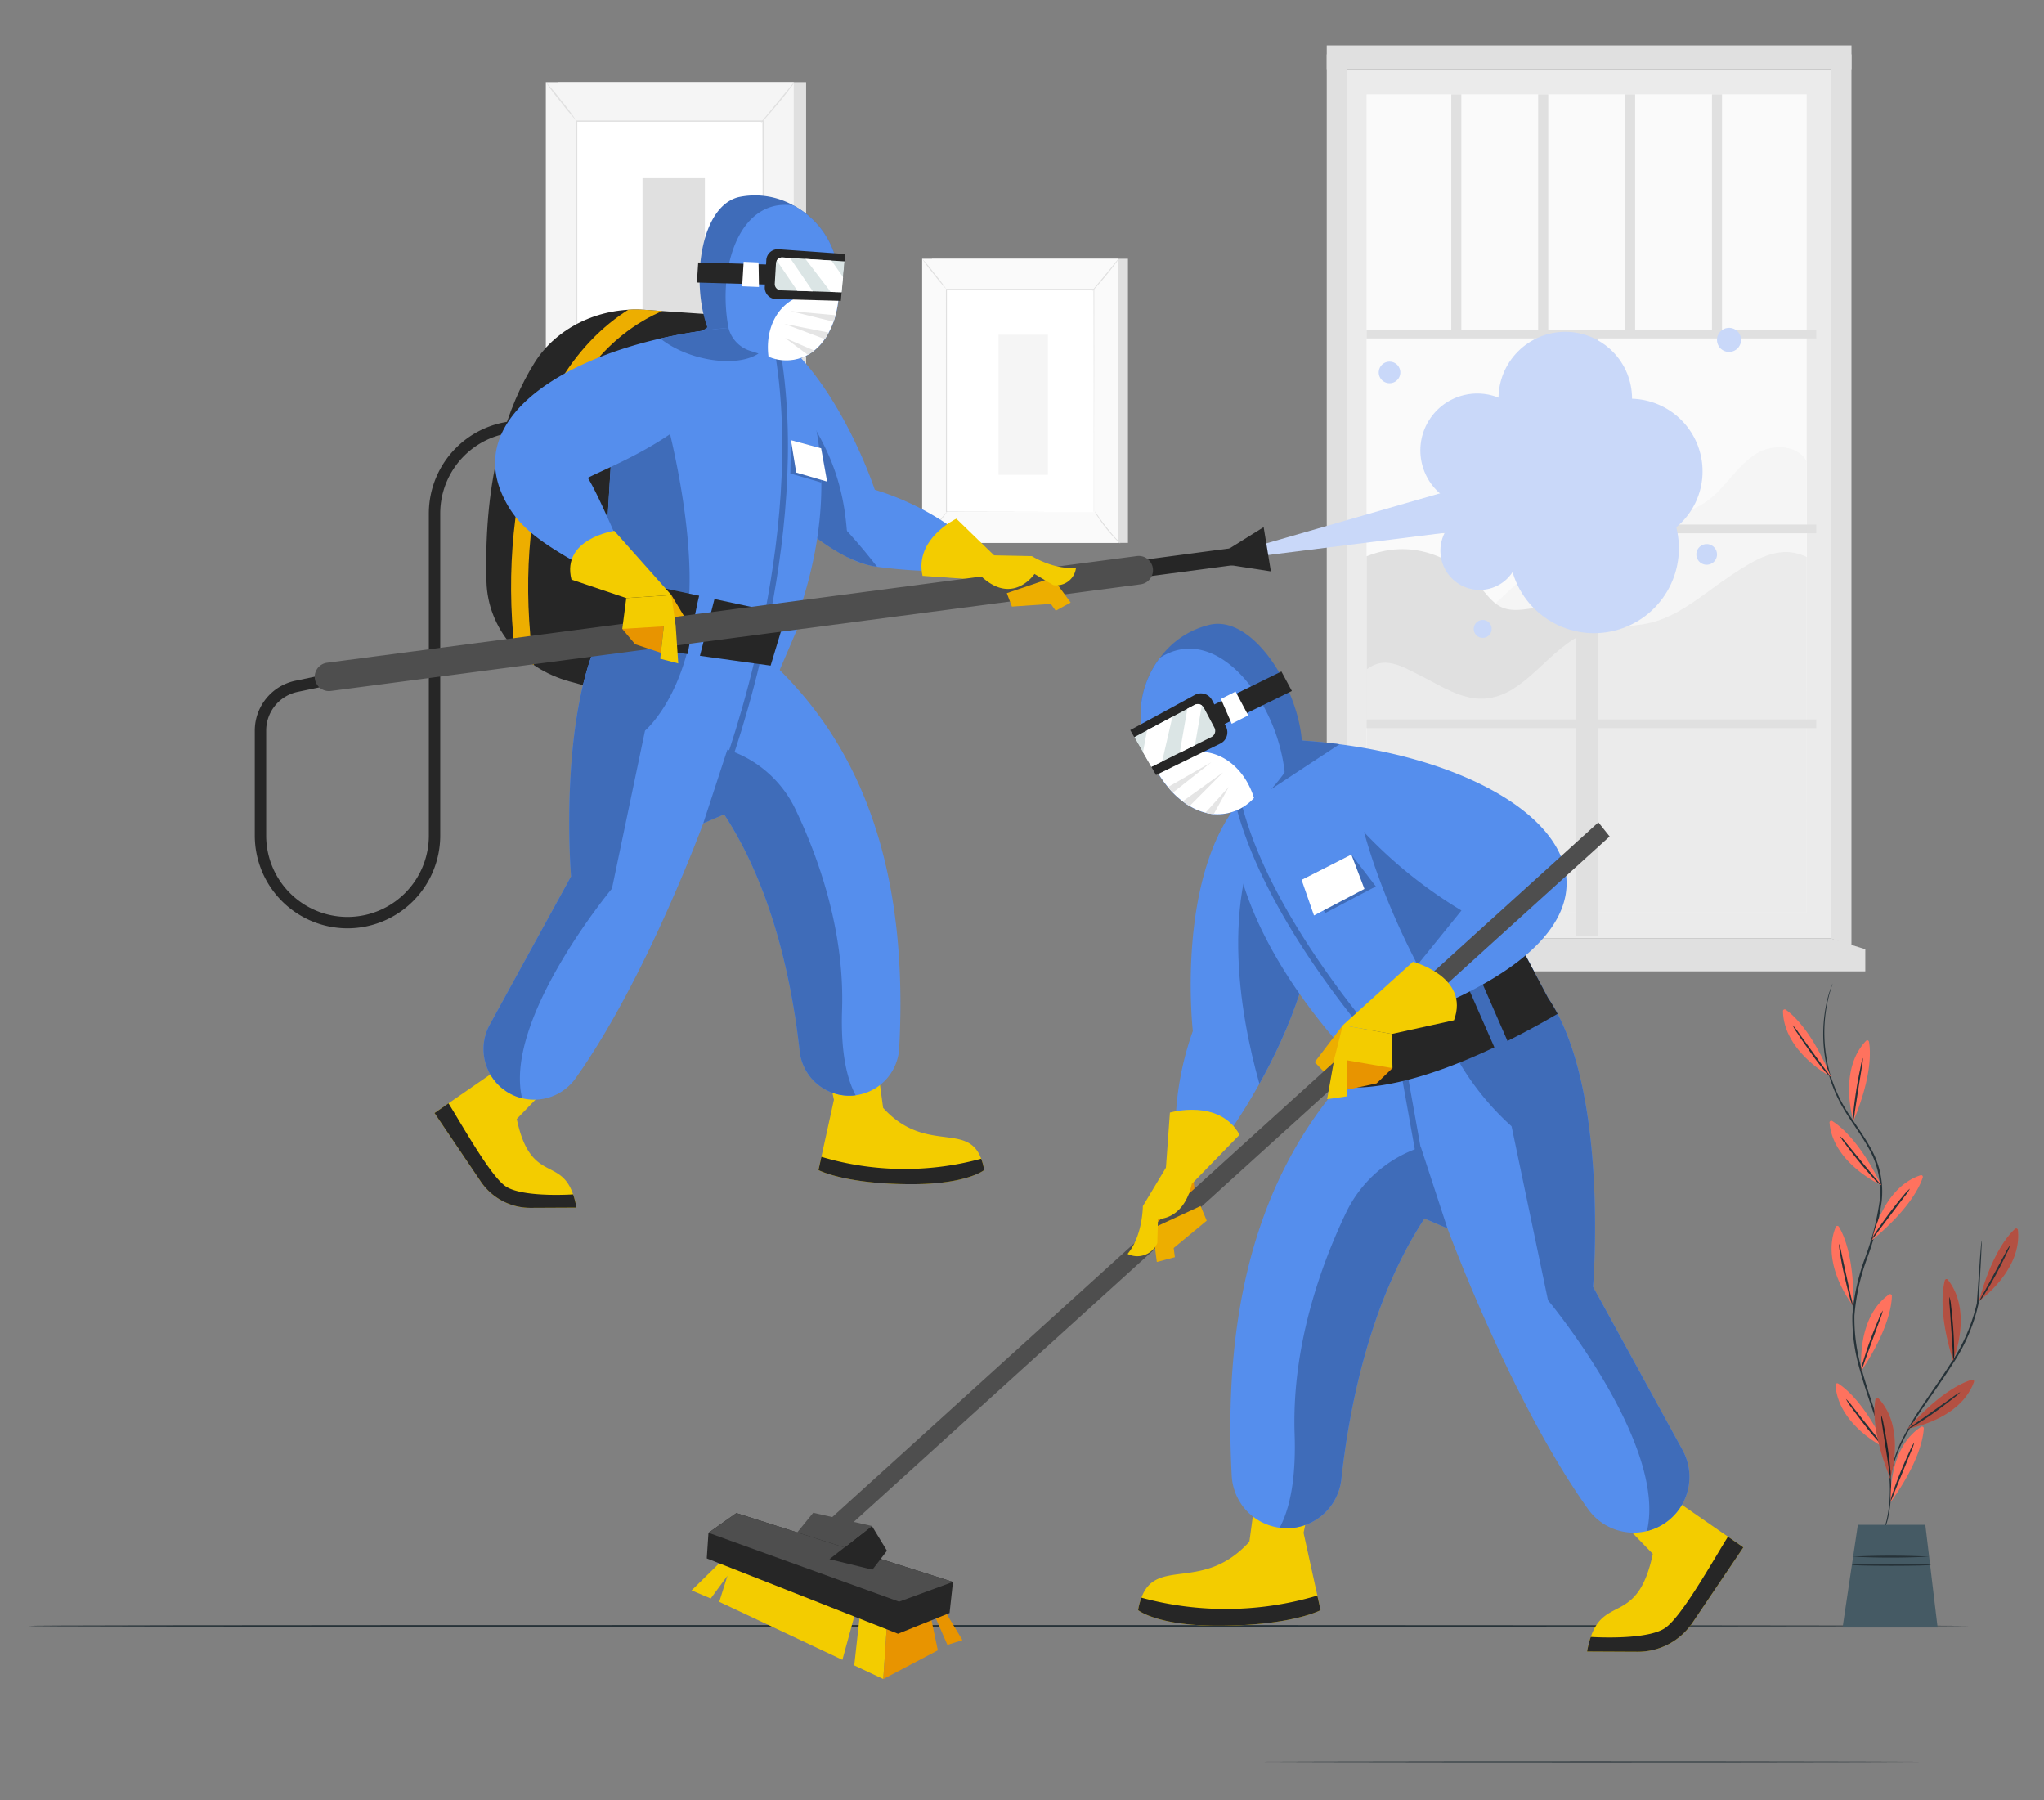 <svg xmlns="http://www.w3.org/2000/svg" xmlns:xlink="http://www.w3.org/1999/xlink" width="360" height="317" viewBox="0 0 360 317">
  <rect x="0" y="0" width="360" height="317" fill="#808080" stroke="none"/>
  <defs>
    <clipPath id="clip-path">
      <path id="Path_50983" data-name="Path 50983" d="M141.948,82.723l-12.8-.88c-7.9-.543-15.5,3.05-19.417,9.319-4.595,7.349-9.017,19.466-8.458,38.6.238,8.119,6.156,15.2,14.706,17.528l7.9,2.155Z" transform="translate(-101.226 -81.789)" fill="none"/>
    </clipPath>
  </defs>
  <g id="covid-img2" transform="translate(-820 -1195)">
    <rect id="Rectangle_6543" data-name="Rectangle 6543" width="360" height="317" transform="translate(820 1195)" fill="#f2f2f2" opacity="0"/>
    <g id="Group_24056" data-name="Group 24056" transform="translate(-0.667 -2)">
      <g id="Relaxing_at_home-pana" data-name="Relaxing at home-pana" transform="translate(859.94 1179.66)">
        <g id="freepik--background-complete--inject-41" transform="translate(56.857 25.34)">
          <rect id="Rectangle_6515" data-name="Rectangle 6515" width="85.212" height="153.075" transform="translate(141.144 4.178)" fill="#ebebeb"/>
          <rect id="Rectangle_6516" data-name="Rectangle 6516" width="77.523" height="144.077" transform="translate(144.552 8.614)" fill="#fafafa"/>
          <path id="Path_51084" data-name="Path 51084" d="M454.811,185.019l-3.6-1.376V27.97h3.6Z" transform="translate(-224.855 -26.389)" fill="#e0e0e0"/>
          <path id="Path_51085" data-name="Path 51085" d="M346.73,173.968l20.137-18.718c2.549-2.368,5.885-4.923,9.167-3.757,1.575.565,2.765,1.911,4.31,2.555,3.09,1.292,6.612-.6,9.016-2.927s4.256-5.308,7.129-7.021,7.357-1.491,8.776,1.539V166L376.009,178.53Z" transform="translate(-183.178 -72.286)" fill="#f5f5f5"/>
          <path id="Path_51086" data-name="Path 51086" d="M315.12,174.161c7.418-3.005,14.823-.451,20.131,5.548,1.118,1.262,2.134,2.717,3.673,3.414,2.08.944,4.478.24,6.75,0a16.969,16.969,0,0,1,15.965,7.742l-24.765,12.148-21.754-.156Z" transform="translate(-170.568 -84.201)" fill="#e0e0e0"/>
          <path id="Path_51087" data-name="Path 51087" d="M392.637,174.61c-4.857-2.362-9.185.487-13.693,3.492s-8.7,6.919-14.006,8.133c-3.528.817-7.315.367-10.73,1.581-6.961,2.477-10.988,11.313-18.358,11.733-3.973.228-7.58-2.212-11.156-4.015s-6.39-3.553-9.575-1.118v42.81h77.542Z" transform="translate(-170.568 -84.535)" fill="#ebebeb"/>
          <rect id="Rectangle_6517" data-name="Rectangle 6517" width="79.207" height="1.533" transform="translate(144.552 50.059)" fill="#e0e0e0"/>
          <rect id="Rectangle_6518" data-name="Rectangle 6518" width="79.207" height="1.533" transform="translate(144.552 84.37)" fill="#e0e0e0"/>
          <rect id="Rectangle_6519" data-name="Rectangle 6519" width="79.207" height="1.533" transform="translate(144.552 118.681)" fill="#e0e0e0"/>
          <rect id="Rectangle_6520" data-name="Rectangle 6520" width="105.949" height="3.919" transform="translate(181.351 156.778) rotate(-90)" fill="#e0e0e0"/>
          <rect id="Rectangle_6521" data-name="Rectangle 6521" width="1.773" height="42.215" transform="translate(159.477 8.614)" fill="#e0e0e0"/>
          <rect id="Rectangle_6522" data-name="Rectangle 6522" width="1.773" height="42.215" transform="translate(174.781 8.614)" fill="#e0e0e0"/>
          <rect id="Rectangle_6523" data-name="Rectangle 6523" width="1.773" height="42.215" transform="translate(190.085 8.614)" fill="#e0e0e0"/>
          <rect id="Rectangle_6524" data-name="Rectangle 6524" width="1.773" height="42.215" transform="translate(205.389 8.614)" fill="#e0e0e0"/>
          <rect id="Rectangle_6525" data-name="Rectangle 6525" width="3.607" height="156.616" transform="translate(137.543 1.581)" fill="#e0e0e0"/>
          <rect id="Rectangle_6526" data-name="Rectangle 6526" width="92.419" height="4.178" transform="translate(137.543)" fill="#e0e0e0"/>
          <rect id="Rectangle_6527" data-name="Rectangle 6527" width="97.414" height="3.889" transform="translate(134.982 159.146)" fill="#e0e0e0"/>
          <path id="Path_51088" data-name="Path 51088" d="M390.573,286.95l6.041,1.893H299.2l6.161-1.893Z" transform="translate(-164.218 -129.697)" fill="#e0e0e0"/>
          <rect id="Rectangle_6528" data-name="Rectangle 6528" width="43.658" height="63.277" transform="translate(2.188 6.456)" fill="#e0e0e0"/>
          <rect id="Rectangle_6529" data-name="Rectangle 6529" width="43.658" height="63.277" transform="translate(0.006 6.456)" fill="#f5f5f5"/>
          <rect id="Rectangle_6530" data-name="Rectangle 6530" width="32.808" height="49.572" transform="translate(5.428 13.308)" fill="#fff"/>
          <path id="Path_51089" data-name="Path 51089" d="M116.43,97.027V93.366c0-2.4,0-5.837-.03-10.219,0-8.74,0-21.123-.054-35.7l.108.114H83.622l.12-.12V97.015l-.1-.09,23.882.048h.06l-23.942.048h-.1V47.34h33.06v.108c0,14.607-.036,27.013-.054,35.771,0,4.364,0,7.814-.03,10.219v3.384C116.526,96.985,116.43,97.027,116.43,97.027Z" transform="translate(-78.194 -34.116)" fill="#e0e0e0"/>
          <path id="Path_51090" data-name="Path 51090" d="M143.535,36.08a7.045,7.045,0,0,1-.781,1.13c-.5.679-1.2,1.6-2.044,2.6s-1.593,1.875-2.158,2.507a7.688,7.688,0,0,1-.962.98,7.959,7.959,0,0,1,.848-1.088l2.1-2.555c.781-.962,1.5-1.821,2.1-2.549A8.141,8.141,0,0,1,143.535,36.08Z" transform="translate(-99.751 -29.624)" fill="#e0e0e0"/>
          <path id="Path_51091" data-name="Path 51091" d="M138.53,129.69a40.5,40.5,0,0,0,5.722,7.153" transform="translate(-100.126 -66.966)" fill="#fff"/>
          <path id="Path_51092" data-name="Path 51092" d="M144.252,136.831a6.143,6.143,0,0,1-1-.908,29.554,29.554,0,0,1-2.158-2.452,30.512,30.512,0,0,1-1.9-2.639,6.491,6.491,0,0,1-.667-1.172,8.917,8.917,0,0,1,.805,1.076c.481.679,1.154,1.6,1.948,2.591s1.539,1.845,2.092,2.464A9.536,9.536,0,0,1,144.252,136.831Z" transform="translate(-100.126 -66.954)" fill="#e0e0e0"/>
          <path id="Path_51093" data-name="Path 51093" d="M74.64,136.587l5.716-7.057" transform="translate(-74.64 -66.902)" fill="#fff"/>
          <path id="Path_51094" data-name="Path 51094" d="M80.356,129.53a44.448,44.448,0,0,1-2.765,3.607,44.321,44.321,0,0,1-2.951,3.45,41.834,41.834,0,0,1,2.765-3.607A45.01,45.01,0,0,1,80.356,129.53Z" transform="translate(-74.64 -66.902)" fill="#e0e0e0"/>
          <path id="Path_51095" data-name="Path 51095" d="M74.65,36.08A40.621,40.621,0,0,1,77.421,39.4a38.186,38.186,0,0,1,2.591,3.468,41.351,41.351,0,0,1-2.747-3.318A38.748,38.748,0,0,1,74.65,36.08Z" transform="translate(-74.644 -29.624)" fill="#e0e0e0"/>
          <rect id="Rectangle_6531" data-name="Rectangle 6531" width="10.988" height="31.191" transform="translate(17.029 23.377)" fill="#e0e0e0"/>
          <rect id="Rectangle_6532" data-name="Rectangle 6532" width="34.515" height="50.035" transform="translate(68.014 37.557)" fill="#e0e0e0"/>
          <rect id="Rectangle_6533" data-name="Rectangle 6533" width="34.515" height="50.035" transform="translate(66.283 37.557)" fill="#fafafa"/>
          <rect id="Rectangle_6534" data-name="Rectangle 6534" width="25.943" height="39.198" transform="translate(70.569 42.978)" fill="#fff"/>
          <path id="Path_51096" data-name="Path 51096" d="M217.92,135.928v-10.97c0-6.913,0-16.7-.042-28.222l.084.084H191.952l.1-.09v39.192l-.078-.072,18.88.036h.03l-18.929.042h-.072V96.64H218v.09c0,11.547-.03,21.351-.042,28.252v10.736A.582.582,0,0,1,217.92,135.928Z" transform="translate(-121.407 -53.782)" fill="#e0e0e0"/>
          <path id="Path_51097" data-name="Path 51097" d="M239.383,87.82a5.157,5.157,0,0,1-.6.9c-.4.535-.968,1.262-1.617,2.056s-1.256,1.485-1.707,1.984a7.167,7.167,0,0,1-.757.775,5.794,5.794,0,0,1,.655-.866l1.665-2.014,1.659-2.02a7.115,7.115,0,0,1,.7-.811Z" transform="translate(-138.488 -50.263)" fill="#e0e0e0"/>
          <path id="Path_51098" data-name="Path 51098" d="M235.42,161.83a31.8,31.8,0,0,0,4.526,5.656" transform="translate(-138.776 -79.786)" fill="#fff"/>
          <path id="Path_51099" data-name="Path 51099" d="M240,167.486a5.014,5.014,0,0,1-.793-.715c-.463-.469-1.076-1.142-1.707-1.924a25.348,25.348,0,0,1-1.5-2.092,5.1,5.1,0,0,1-.523-.926,7.82,7.82,0,0,1,.637.854c.379.535.914,1.262,1.539,2.044s1.2,1.467,1.653,1.954A7.75,7.75,0,0,1,240,167.486Z" transform="translate(-138.796 -79.786)" fill="#e0e0e0"/>
          <path id="Path_51100" data-name="Path 51100" d="M184.9,167.3l4.52-5.578" transform="translate(-118.623 -79.742)" fill="#fff"/>
          <path id="Path_51101" data-name="Path 51101" d="M189.42,161.71a70.148,70.148,0,0,1-4.52,5.584,33.636,33.636,0,0,1,2.188-2.849C188.338,162.9,189.384,161.68,189.42,161.71Z" transform="translate(-118.623 -79.738)" fill="#e0e0e0"/>
          <path id="Path_51102" data-name="Path 51102" d="M184.91,87.82a31.263,31.263,0,0,1,2.194,2.627,32.96,32.96,0,0,1,2.068,2.735,29.876,29.876,0,0,1-2.2-2.621,31.491,31.491,0,0,1-2.062-2.741Z" transform="translate(-118.627 -50.263)" fill="#e0e0e0"/>
          <rect id="Rectangle_6535" data-name="Rectangle 6535" width="8.686" height="24.663" transform="translate(79.742 50.937)" fill="#f5f5f5"/>
        </g>
        <g id="freepik--Floor--inject-41" transform="translate(54.06 303.473)">
          <path id="Path_51103" data-name="Path 51103" d="M442.1,438.3c0,.09-92.245.156-206.008.156s-136.035-.066-136.035-.156,22.227-.156,136.035-.156S442.1,438.212,442.1,438.3Z" transform="translate(-188.393 -438.14)" fill="#263238"/>
          <path id="Path_51104" data-name="Path 51104" d="M363.624,478.156c0,.09-29.911.156-66.8.156S230,478.246,230,478.156,259.9,478,296.806,478,363.624,478.072,363.624,478.156Z" transform="translate(-109.817 -454.04)" fill="#263238"/>
        </g>
        <g id="freepik--Plant--inject-41" transform="translate(274.753 190.521)">
          <path id="Path_51105" data-name="Path 51105" d="M418.81,348.407a1.576,1.576,0,0,1,.1-.24l.307-.7a17.437,17.437,0,0,0,.968-2.813,24.765,24.765,0,0,0-.078-10.85,58.088,58.088,0,0,0-2.014-7.291c-.854-2.591-1.845-5.332-2.651-8.3a32.135,32.135,0,0,1-1.31-9.539,37.4,37.4,0,0,1,2.224-10.1,48.507,48.507,0,0,0,2.567-9.948,15.153,15.153,0,0,0-1.8-9.185c-1.455-2.681-3.282-4.971-4.652-7.345a25.637,25.637,0,0,1-2.8-7.063,26.262,26.262,0,0,1-.174-10.94,20.442,20.442,0,0,1,1.142-3.865,1.54,1.54,0,0,1-.066.252c-.06.186-.138.433-.234.745a28.622,28.622,0,0,0-.709,2.891,26.634,26.634,0,0,0,.283,10.856,25.5,25.5,0,0,0,2.807,6.973c1.371,2.35,3.2,4.628,4.689,7.345a15.466,15.466,0,0,1,1.881,9.371,49.115,49.115,0,0,1-2.579,10.014,37.532,37.532,0,0,0-2.212,10.008,31.856,31.856,0,0,0,1.28,9.443c.793,2.951,1.767,5.7,2.609,8.3a56.668,56.668,0,0,1,1.984,7.333,24.57,24.57,0,0,1-.03,10.934A15.959,15.959,0,0,1,419.3,347.5l-.361.685A1.259,1.259,0,0,1,418.81,348.407Z" transform="translate(-401.913 -250.23)" fill="#263238"/>
          <path id="Path_51106" data-name="Path 51106" d="M417.349,281.068s-2.777-8.89,2.212-14.1a.3.3,0,0,1,.523.15C420.354,268.589,420.685,273.067,417.349,281.068Z" transform="translate(-404.936 -256.867)" fill="#ff725e"/>
          <path id="Path_51107" data-name="Path 51107" d="M419.475,272a7.9,7.9,0,0,1-.186,1.635c-.18,1.136-.4,2.458-.631,3.925l-.6,3.925a8.5,8.5,0,0,1-.295,1.623,7.025,7.025,0,0,1,.048-1.653c.1-1.016.276-2.4.523-3.949s.523-2.915.739-3.913A7.673,7.673,0,0,1,419.475,272Z" transform="translate(-405.397 -258.914)" fill="#263238"/>
          <path id="Path_51108" data-name="Path 51108" d="M423.3,317.8s1.7-9.161,8.548-11.421a.307.307,0,0,1,.391.385C431.788,308.176,429.99,312.282,423.3,317.8Z" transform="translate(-407.617 -272.621)" fill="#ff725e"/>
          <path id="Path_51109" data-name="Path 51109" d="M429.922,310.31a7.813,7.813,0,0,1-.932,1.364l-2.4,3.168-2.4,3.174a8.962,8.962,0,0,1-1.022,1.3,7.285,7.285,0,0,1,.817-1.437c.559-.854,1.371-2.008,2.308-3.246s1.8-2.332,2.483-3.114A7.538,7.538,0,0,1,429.922,310.31Z" transform="translate(-407.561 -274.196)" fill="#263238"/>
          <path id="Path_51110" data-name="Path 51110" d="M420.174,354.685s-1.034-9.263,4.857-13.423a.313.313,0,0,1,.493.253C425.505,343.005,424.976,347.459,420.174,354.685Z" transform="translate(-406.342 -286.52)" fill="#ff725e"/>
          <path id="Path_51111" data-name="Path 51111" d="M423.939,346a8.623,8.623,0,0,1-.5,1.575L422.07,351.3c-.511,1.395-.968,2.657-1.358,3.733a9.27,9.27,0,0,1-.6,1.539,7.072,7.072,0,0,1,.367-1.611c.283-.986.727-2.32,1.262-3.781s1.07-2.765,1.473-3.7a7.072,7.072,0,0,1,.727-1.485Z" transform="translate(-406.345 -288.433)" fill="#263238"/>
          <path id="Path_51112" data-name="Path 51112" d="M428.783,393.278s-.7-9.293,5.332-13.224a.307.307,0,0,1,.481.264C434.524,381.8,433.839,386.233,428.783,393.278Z" transform="translate(-409.794 -301.995)" fill="#ff725e"/>
          <path id="Path_51113" data-name="Path 51113" d="M432.892,384.67a7.818,7.818,0,0,1-.553,1.551c-.433,1.064-.938,2.308-1.5,3.679s-1.064,2.621-1.491,3.685a9.463,9.463,0,0,1-.655,1.515,6.753,6.753,0,0,1,.421-1.6c.319-.974.811-2.29,1.4-3.733s1.166-2.723,1.6-3.643A7.217,7.217,0,0,1,432.892,384.67Z" transform="translate(-409.767 -303.859)" fill="#263238"/>
          <path id="Path_51114" data-name="Path 51114" d="M405.625,269.631s-8.259-4.31-8.415-11.523a.307.307,0,0,1,.481-.264C398.917,258.691,402.313,261.619,405.625,269.631Z" transform="translate(-397.21 -253.245)" fill="#ff725e"/>
          <path id="Path_51115" data-name="Path 51115" d="M400.06,262.44a8.812,8.812,0,0,1,1.028,1.292c.667.932,1.455,2.02,2.326,3.222l2.338,3.21a8.419,8.419,0,0,1,.938,1.359,7.138,7.138,0,0,1-1.13-1.2c-.655-.787-1.521-1.9-2.4-3.162s-1.7-2.4-2.248-3.282a6.972,6.972,0,0,1-.848-1.437Z" transform="translate(-398.347 -255.101)" fill="#263238"/>
          <path id="Path_51116" data-name="Path 51116" d="M419.956,301.754s-8.505-3.8-9.107-10.988a.307.307,0,0,1,.463-.295C412.574,291.24,416.145,293.951,419.956,301.754Z" transform="translate(-402.65 -266.265)" fill="#ff725e"/>
          <path id="Path_51117" data-name="Path 51117" d="M413.92,294.93a8.149,8.149,0,0,1,1.106,1.2l2.519,3.072,2.525,3.06a8.755,8.755,0,0,1,1.022,1.3,7.213,7.213,0,0,1-1.2-1.13c-.7-.745-1.629-1.8-2.615-3.006s-1.839-2.314-2.447-3.138A7.362,7.362,0,0,1,413.92,294.93Z" transform="translate(-403.875 -268.061)" fill="#263238"/>
          <path id="Path_51118" data-name="Path 51118" d="M415.286,335.336s-5.843-7.261-3.1-13.927a.307.307,0,0,1,.547-.054C413.513,322.622,415.46,326.668,415.286,335.336Z" transform="translate(-402.891 -278.544)" fill="#ff725e"/>
          <path id="Path_51119" data-name="Path 51119" d="M413.63,326.45a8.142,8.142,0,0,1,.427,1.6c.24,1.118.529,2.434.842,3.883l.854,3.877a9.132,9.132,0,0,1,.325,1.617,6.5,6.5,0,0,1-.559-1.557c-.289-.98-.6-2.344-.956-3.865s-.6-2.9-.745-3.907a7.481,7.481,0,0,1-.186-1.647Z" transform="translate(-403.76 -280.634)" fill="#263238"/>
          <path id="Path_51120" data-name="Path 51120" d="M421.529,378.805s-8.415-3.943-8.92-11.138a.307.307,0,0,1,.469-.289C414.34,368.172,417.869,370.943,421.529,378.805Z" transform="translate(-403.352 -296.942)" fill="#ff725e"/>
          <path id="Path_51121" data-name="Path 51121" d="M415.64,371.88a7.662,7.662,0,0,1,1.088,1.244l2.465,3.114,2.477,3.108a8.416,8.416,0,0,1,1,1.31,7.013,7.013,0,0,1-1.2-1.154c-.685-.751-1.6-1.8-2.561-3.048s-1.8-2.35-2.4-3.18a7.693,7.693,0,0,1-.86-1.395Z" transform="translate(-404.562 -298.757)" fill="#263238"/>
          <path id="Path_51122" data-name="Path 51122" d="M444.725,325.47v.811c-.03.559-.06,1.316-.1,2.254-.108,1.99-.258,4.761-.445,8.073h0a31.213,31.213,0,0,1-4.628,10.736c-1.689,2.675-3.462,5.1-5,7.363a52.922,52.922,0,0,0-3.745,6.191,26.479,26.479,0,0,0-1.749,4.544c-.15.559-.264.992-.325,1.286a2.409,2.409,0,0,1-.126.451,2.216,2.216,0,0,1,.054-.463c.042-.3.132-.739.265-1.3a23.856,23.856,0,0,1,1.659-4.616,49.9,49.9,0,0,1,3.7-6.263c1.521-2.278,3.282-4.713,4.965-7.369a31.685,31.685,0,0,0,4.628-10.609h0c.234-3.312.427-6.077.565-8.061q.114-1.413.18-2.254c0-.24.048-.433.06-.6A1,1,0,0,1,444.725,325.47Z" transform="translate(-409.735 -280.243)" fill="#263238"/>
          <path id="Path_51123" data-name="Path 51123" d="M445.824,351.182s3.571-8.608-.92-14.264a.307.307,0,0,0-.541.1C443.985,338.481,443.227,342.929,445.824,351.182Z" transform="translate(-415.859 -284.761)" fill="#ff725e"/>
          <path id="Path_51124" data-name="Path 51124" d="M445.984,342a7.364,7.364,0,0,1,.283,1.629c.126,1.01.271,2.4.379,3.961s.162,2.957.162,3.979a7,7,0,0,1-.1,1.647,8.255,8.255,0,0,1-.15-1.641c-.072-1.142-.162-2.483-.265-3.961s-.2-2.825-.276-3.967A8.3,8.3,0,0,1,445.984,342Z" transform="translate(-416.656 -286.837)" fill="#263238"/>
          <g id="Group_24036" data-name="Group 24036" transform="translate(28.102 52.034)" opacity="0.3">
            <path id="Path_51125" data-name="Path 51125" d="M445.824,351.182s3.571-8.608-.92-14.264a.307.307,0,0,0-.541.1C443.985,338.481,443.227,342.929,445.824,351.182Z" transform="translate(-443.961 -336.796)"/>
          </g>
          <path id="Path_51126" data-name="Path 51126" d="M426.795,385.792s2.867-8.866-2.074-14.12a.307.307,0,0,0-.529.144C423.909,373.283,423.537,377.755,426.795,385.792Z" transform="translate(-407.902 -298.633)" fill="#ff725e"/>
          <path id="Path_51127" data-name="Path 51127" d="M426,376.68a7.025,7.025,0,0,1,.415,1.6c.21,1,.463,2.4.7,3.919s.4,2.933.481,3.949a6.534,6.534,0,0,1,.036,1.653,8.841,8.841,0,0,1-.276-1.623c-.168-1.13-.367-2.458-.6-3.931s-.421-2.8-.6-3.925A8.416,8.416,0,0,1,426,376.68Z" transform="translate(-408.694 -300.671)" fill="#263238"/>
          <g id="Group_24037" data-name="Group 24037" transform="translate(16.112 72.937)" opacity="0.3">
            <path id="Path_51128" data-name="Path 51128" d="M426.795,385.792s2.867-8.866-2.074-14.12a.307.307,0,0,0-.529.144C423.909,373.283,423.537,377.755,426.795,385.792Z" transform="translate(-424.014 -371.57)"/>
          </g>
          <path id="Path_51129" data-name="Path 51129" d="M454.64,334.741s7.634-5.344,6.859-12.509a.307.307,0,0,0-.511-.2C459.882,323.026,456.888,326.368,454.64,334.741Z" transform="translate(-420.119 -278.839)" fill="#ff725e"/>
          <g id="Group_24038" data-name="Group 24038" transform="translate(34.521 43.11)" opacity="0.3">
            <path id="Path_51130" data-name="Path 51130" d="M454.64,334.741s7.634-5.344,6.859-12.509a.307.307,0,0,0-.511-.2C459.882,323.026,456.888,326.368,454.64,334.741Z" transform="translate(-454.64 -321.949)"/>
          </g>
          <path id="Path_51131" data-name="Path 51131" d="M460.17,326.87a7.317,7.317,0,0,1-.637,1.527c-.433.92-1.064,2.176-1.8,3.546s-1.449,2.585-2,3.444a7,7,0,0,1-.968,1.34,8.882,8.882,0,0,1,.757-1.467l1.906-3.486c.7-1.3,1.346-2.483,1.893-3.492a7.422,7.422,0,0,1,.854-1.413Z" transform="translate(-420.167 -280.802)" fill="#263238"/>
          <path id="Path_51132" data-name="Path 51132" d="M433.76,374.882s9.209-1.437,11.673-8.217a.307.307,0,0,0-.373-.4C443.63,366.7,439.47,368.348,433.76,374.882Z" transform="translate(-411.79 -296.511)" fill="#ff725e"/>
          <g id="Group_24039" data-name="Group 24039" transform="translate(21.97 69.739)" opacity="0.3">
            <path id="Path_51133" data-name="Path 51133" d="M433.76,374.882s9.209-1.437,11.673-8.217a.307.307,0,0,0-.373-.4C443.63,366.7,439.47,368.348,433.76,374.882Z" transform="translate(-433.76 -366.249)"/>
          </g>
          <path id="Path_51134" data-name="Path 51134" d="M443.057,369.93a7.34,7.34,0,0,1-1.244,1.088c-.793.637-1.918,1.491-3.186,2.4s-2.434,1.683-3.306,2.212a6.564,6.564,0,0,1-1.461.775,9.246,9.246,0,0,1,1.322-.98l3.246-2.29,3.24-2.3a8.3,8.3,0,0,1,1.389-.908Z" transform="translate(-411.83 -297.979)" fill="#263238"/>
          <path id="Path_51135" data-name="Path 51135" d="M417.367,408.79l-2.687,18.081h16.735l-2.164-18.081Z" transform="translate(-404.179 -313.48)" fill="#455a64"/>
          <path id="Path_51136" data-name="Path 51136" d="M431.041,417.98a130.744,130.744,0,0,1-13.5,0,130.789,130.789,0,0,1,13.5,0Z" transform="translate(-405.319 -317.068)" fill="#263238"/>
          <path id="Path_51137" data-name="Path 51137" d="M431.329,420.394c0,.1-3.12.174-6.973.174s-6.967-.078-6.967-.174,3.12-.174,6.967-.174S431.329,420.3,431.329,420.394Z" transform="translate(-405.26 -318.04)" fill="#263238"/>
        </g>
      </g>
      <g id="Group_23909" data-name="Group 23909" transform="translate(865.541 1231.379)">
        <g id="Group_23918" data-name="Group 23918" transform="translate(40.761 20.127)">
          <g id="Group_23914" data-name="Group 23914">
            <path id="Path_50981" data-name="Path 50981" d="M141.948,82.723l-12.8-.88c-7.9-.543-15.5,3.05-19.417,9.319-4.595,7.349-9.017,19.466-8.458,38.6.238,8.119,6.156,15.2,14.706,17.528l7.9,2.155Z" transform="translate(-101.226 -81.789)" fill="#262626"/>
          </g>
          <g id="Group_23917" data-name="Group 23917">
            <g id="Group_23916" data-name="Group 23916" clip-path="url(#clip-path)">
              <g id="Group_23915" data-name="Group 23915" transform="translate(4.38 -3.161)">
                <path id="Path_50982" data-name="Path 50982" d="M108.371,145.709c-2.26-13.619-1.6-28.068,1.814-39.641C114.422,91.7,122.7,81.849,134.121,77.586l1.052,2.819c-22.377,8.352-28.04,39.451-23.832,64.812Z" transform="translate(-107.05 -77.586)" fill="#edae00"/>
              </g>
            </g>
          </g>
        </g>
        <g id="Group_23919" data-name="Group 23919" transform="translate(0 39.692)">
          <path id="Path_50984" data-name="Path 50984" d="M63.354,197.2a16.349,16.349,0,0,1-16.331-16.33V162.358a8.981,8.981,0,0,1,7.12-8.756l11.973-2.494a1,1,0,1,1,.409,1.963l-11.973,2.494a6.968,6.968,0,0,0-5.523,6.793v18.509a14.325,14.325,0,0,0,28.65,0V124.138A16.349,16.349,0,0,1,94.01,107.807h4.483a1,1,0,1,1,0,2.006H94.01a14.341,14.341,0,0,0-14.325,14.325v56.729A16.35,16.35,0,0,1,63.354,197.2Z" transform="translate(-47.023 -107.807)" fill="#262626"/>
        </g>
        <g id="Group_23922" data-name="Group 23922" transform="translate(99.282 146.341)">
          <g id="Group_23920" data-name="Group 23920">
            <path id="Path_50985" data-name="Path 50985" d="M179.559,272.6l-.512,2.333s4.615,2.487,16.436,2.487c9.718,0,12.743-2.487,12.743-2.487a10.208,10.208,0,0,0-.526-2c-2.423-6.539-9.846-.795-17.269-8.949l-1.949-14.359h-9.435l2.718,12.936Z" transform="translate(-179.047 -249.627)" fill="#f3cc00"/>
          </g>
          <g id="Group_23921" data-name="Group 23921" transform="translate(0 22.974)">
            <path id="Path_50986" data-name="Path 50986" d="M179.047,282.511S183.662,285,195.483,285c9.718,0,12.743-2.487,12.743-2.487a10.208,10.208,0,0,0-.526-2,51.23,51.23,0,0,1-28.141-.333Z" transform="translate(-179.047 -280.178)" fill="#262626"/>
          </g>
        </g>
        <g id="Group_23925" data-name="Group 23925" transform="translate(31.658 144.064)">
          <g id="Group_23923" data-name="Group 23923">
            <path id="Path_50987" data-name="Path 50987" d="M89.122,264.144l8.131,12.035a10.53,10.53,0,0,0,8.786,4.653l8.077-.04a15.013,15.013,0,0,0-.589-2.327c-2.26-6.646-7.528-1.926-9.922-13.279l10.511-10.859-6.071-7.729-8.866,10.578-7.6,5.255Z" transform="translate(-89.122 -246.599)" fill="#f3cc00"/>
          </g>
          <g id="Group_23924" data-name="Group 23924" transform="translate(0 15.833)">
            <path id="Path_50988" data-name="Path 50988" d="M89.122,269.365,97.253,281.4a10.53,10.53,0,0,0,8.786,4.653l8.077-.04a15.015,15.015,0,0,0-.589-2.327c-3.2.187-9.528.205-11.908-1.439-2.688-1.859-7.629-10.743-10.036-14.595Z" transform="translate(-89.122 -267.653)" fill="#262626"/>
          </g>
        </g>
        <g id="Group_23927" data-name="Group 23927" transform="translate(40.28 73.729)">
          <g id="Group_23926" data-name="Group 23926">
            <path id="Path_50989" data-name="Path 50989" d="M107.383,238.339a8.96,8.96,0,0,0,9.414-3.505c12.374-17.327,22.5-44.911,22.5-44.911l3.68-1.572c8.931,13.6,12.137,31.047,13.3,41.715a8.792,8.792,0,0,0,9.866,7.749c.205-.032.421-.072.637-.114a8.828,8.828,0,0,0,4.913-2.9,8.943,8.943,0,0,0,2.117-5.313c1.233-23.216-2.7-45.374-17.122-62.311-.977-1.151-2-2.282-3.083-3.381a65.944,65.944,0,0,0-5.406-4.953l-14.707-3.4-10.277-2.374a25.829,25.829,0,0,0-1.531,2.559c-8.027,15.21-5.673,43.647-5.673,43.647L101.69,225.39A8.919,8.919,0,0,0,107.383,238.339Z" transform="translate(-100.586 -153.069)" fill="#558eed"/>
          </g>
        </g>
        <g id="Group_23928" data-name="Group 23928" transform="translate(78.987 97.611)">
          <path id="Path_50990" data-name="Path 50990" d="M152.059,197.8l3.68-1.572c8.931,13.6,12.137,31.047,13.3,41.715a8.792,8.792,0,0,0,9.866,7.749c-1.572-2.94-2.652-7.626-2.4-15.026.481-14.287-4.414-27.423-8.245-35.4a20.213,20.213,0,0,0-11.955-10.434h0Z" transform="translate(-152.059 -184.827)" fill="#3f6cb9"/>
        </g>
        <g id="Group_23929" data-name="Group 23929" transform="translate(40.28 73.729)">
          <path id="Path_50991" data-name="Path 50991" d="M107.383,238.339c-3.288-13.947,15.827-36.913,15.827-36.913l5.827-27.813s5.4-4.507,7.854-15.615l-3.4-2.555-10.277-2.374a25.829,25.829,0,0,0-1.531,2.559c-8.027,15.21-5.673,43.647-5.673,43.647L101.69,225.39A8.919,8.919,0,0,0,107.383,238.339Z" transform="translate(-100.586 -153.069)" fill="#3f6cb9"/>
        </g>
        <g id="Group_23930" data-name="Group 23930" transform="translate(165.292 43.117)">
          <path id="Path_50992" data-name="Path 50992" d="M266.826,134.246l76.013-21.884,9.372,11.167Z" transform="translate(-266.826 -112.362)" fill="#c9d8f9"/>
        </g>
        <g id="Group_23974" data-name="Group 23974" transform="translate(10.551)">
          <g id="Group_23931" data-name="Group 23931" transform="translate(117.902 64.937)">
            <path id="Path_50993" data-name="Path 50993" d="M217.839,144.226l5.481,4.136,8.308-2.325-5.187-4.66Z" transform="translate(-217.839 -141.377)" fill="#e89400"/>
          </g>
          <g id="Group_23932" data-name="Group 23932" transform="translate(70.671 19.79)">
            <path id="Path_50994" data-name="Path 50994" d="M202.472,124.926l-1.6,2.7a91.979,91.979,0,0,1-17.451-.647,16.81,16.81,0,0,1-5.138-1.665,41.921,41.921,0,0,1-9.671-6.927,66.2,66.2,0,0,1-11.079-13.33,41.371,41.371,0,0,1-2.487-4.563l-.011-14.871V81.341c18.283,2.271,27.974,32.065,27.974,32.065A47.965,47.965,0,0,1,202.472,124.926Z" transform="translate(-155.032 -81.341)" fill="#558eed"/>
          </g>
          <g id="Group_23933" data-name="Group 23933" transform="translate(73.169 43.509)">
            <path id="Path_50995" data-name="Path 50995" d="M184.241,134.8c-8.314-1.079-19.732-11.973-25.888-21.922C169.761,117.816,179,128.011,184.241,134.8Z" transform="translate(-158.353 -112.883)" fill="#3f6cb9"/>
          </g>
          <g id="Group_23934" data-name="Group 23934" transform="translate(80.414 29.193)">
            <path id="Path_50996" data-name="Path 50996" d="M181.492,128.418a41.921,41.921,0,0,1-9.671-6.927,89,89,0,0,1-3.8-27.646C175.932,106.065,181.4,111.9,181.492,128.418Z" transform="translate(-167.988 -93.846)" fill="#3f6cb9"/>
          </g>
          <g id="Group_23935" data-name="Group 23935" transform="translate(50.415 24.939)">
            <path id="Path_50997" data-name="Path 50997" d="M162.678,137.467a85.876,85.876,0,0,1-3.6,8.756c-1.669-2.145-30.186-7-30.186-7l-.8.738.483-8.253.092-1.521,1.716-28.735a11.3,11.3,0,0,1,2.179-3.134c3.2-3.494,10.667-8.838,26.936-10.133C168.465,101.836,169.03,119.441,162.678,137.467Z" transform="translate(-128.096 -88.188)" fill="#558eed"/>
          </g>
          <g id="Group_23936" data-name="Group 23936" transform="translate(50.57 31.862)">
            <path id="Path_50998" data-name="Path 50998" d="M128.3,139.517l14.661,2.371c2.439-11.152-1.064-30.613-5.425-44.494l-4.916,3.213a11.375,11.375,0,0,0-2.187,3.131Z" transform="translate(-128.302 -97.394)" fill="#3f6cb9"/>
          </g>
          <g id="Group_23937" data-name="Group 23937" transform="translate(71.875 26.534)">
            <path id="Path_50999" data-name="Path 50999" d="M157.571,165.081l-.938-.354c.152-.4,15.112-40.457,9.016-74.24l.987-.178C172.783,124.369,157.725,164.679,157.571,165.081Z" transform="translate(-156.633 -90.309)" fill="#3f6cb9"/>
          </g>
          <g id="Group_23938" data-name="Group 23938" transform="translate(49.734 66.942)">
            <path id="Path_51000" data-name="Path 51000" d="M162.454,151.319a85.878,85.878,0,0,1-3.6,8.756l-31.667-4.4,1.164-10.107.092-1.521Z" transform="translate(-127.19 -144.043)" fill="#262626"/>
          </g>
          <g id="Group_23939" data-name="Group 23939" transform="translate(80.013 72.42)">
            <path id="Path_51001" data-name="Path 51001" d="M167.454,162.676l3.429-11.347,2.357,2.063L168.826,163.7Z" transform="translate(-167.454 -151.328)" fill="#558eed"/>
          </g>
          <g id="Group_23940" data-name="Group 23940" transform="translate(65.392 69.397)">
            <path id="Path_51002" data-name="Path 51002" d="M150.676,147.308c-.4.251-2.664,13.031-2.664,13.031l1.974.546,3.305-12.892Z" transform="translate(-148.012 -147.308)" fill="#558eed"/>
          </g>
          <g id="Group_23941" data-name="Group 23941" transform="translate(65.55)">
            <path id="Path_51003" data-name="Path 51003" d="M148.222,80.914l3.1,0L162.6,83.454c6.436,2.5,11.745-2.529,12.369-10.651a23.2,23.2,0,0,0-.063-3.981,15.048,15.048,0,0,0-7.924-12.009,13.808,13.808,0,0,0-9.665-1.457c-6.73,1.689-8.383,14.889-5.494,22.913Z" transform="translate(-148.222 -55.025)" fill="#3f6cb9"/>
          </g>
          <g id="Group_23942" data-name="Group 23942" transform="translate(68.321 1.683)">
            <path id="Path_51004" data-name="Path 51004" d="M151.906,83.494l11.608.515c6.436,2.5,11.745-2.529,12.369-10.651a23.2,23.2,0,0,0-.063-3.981A15.048,15.048,0,0,0,167.9,57.368c-10.746-1.548-14.311,14.35-10.412,25.357Z" transform="translate(-151.906 -57.263)" fill="#558eed"/>
          </g>
          <g id="Group_23943" data-name="Group 23943" transform="translate(79.822 17.238)">
            <path id="Path_51005" data-name="Path 51005" d="M167.307,89.139a7.877,7.877,0,0,0,6.933-.325,7.435,7.435,0,0,0,1.112-.756l.01,0a9.39,9.39,0,0,0,1.848-2.017,8.422,8.422,0,0,0,.7-1.143,13.157,13.157,0,0,0,.856-1.915c.124-.373.244-.755.34-1.138a17.29,17.29,0,0,0,.572-3.355l-.013-.029C171.238,76.132,166.411,82.094,167.307,89.139Z" transform="translate(-167.201 -77.947)" fill="#fff"/>
          </g>
          <g id="Group_23947" data-name="Group 23947" transform="translate(82.739 20.395)">
            <g id="Group_23944" data-name="Group 23944" transform="translate(1.015)">
              <path id="Path_51006" data-name="Path 51006" d="M172.43,82.146l7.631,1.875c.124-.373.244-.755.34-1.138Z" transform="translate(-172.43 -82.146)" fill="#e5e5e5"/>
            </g>
            <g id="Group_23945" data-name="Group 23945" transform="translate(0 2.258)">
              <path id="Path_51007" data-name="Path 51007" d="M171.08,85.149l7.092,2.675a8.422,8.422,0,0,0,.7-1.143Z" transform="translate(-171.08 -85.149)" fill="#e5e5e5"/>
            </g>
            <g id="Group_23946" data-name="Group 23946" transform="translate(0.117 4.746)">
              <path id="Path_51008" data-name="Path 51008" d="M171.236,88.457l4.005,2.964a7.435,7.435,0,0,0,1.112-.756Z" transform="translate(-171.236 -88.457)" fill="#e5e5e5"/>
            </g>
          </g>
          <g id="Group_23948" data-name="Group 23948" transform="translate(31.777 23.243)">
            <path id="Path_51009" data-name="Path 51009" d="M145.628,88.913c.052,1.254.154,2.4.154,2.4a6.16,6.16,0,0,1-.247.606c-5.026,12.106-20.934,18-25.9,20.524,1.87,2.9,6.31,13.514,6.31,13.514l-2.579,1.87-2.117,1.532c-10.483-5.611-14.141-8.52-16.536-13.628-6.156-13.134,8.828-23.493,27.7-27.81A87.06,87.06,0,0,1,144.4,86.046h.011c.462-.041.925-.082,1.387-.113A10.126,10.126,0,0,0,145.628,88.913Z" transform="translate(-103.311 -85.933)" fill="#558eed"/>
          </g>
          <g id="Group_23949" data-name="Group 23949" transform="translate(62.648 70.4)">
            <path id="Path_51010" data-name="Path 51010" d="M144.534,148.642l3.822,6.348-3.994,3.37Z" transform="translate(-144.362 -148.642)" fill="#edae00"/>
          </g>
          <g id="Group_23950" data-name="Group 23950" transform="translate(106.864 56.955)">
            <path id="Path_51011" data-name="Path 51011" d="M203.355,140.827c-1.483-6.525,5.954-10.064,5.954-10.064l7.663,7.434-2.773,3.4Z" transform="translate(-203.16 -130.763)" fill="#f3cc00"/>
          </g>
          <g id="Group_23953" data-name="Group 23953" transform="translate(0 61.685)">
            <g id="Group_23951" data-name="Group 23951" transform="translate(2.31)">
              <rect id="Rectangle_6514" data-name="Rectangle 6514" width="163.99" height="3.01" transform="translate(0 21.617) rotate(-7.575)" fill="#262626"/>
            </g>
            <g id="Group_23952" data-name="Group 23952" transform="translate(0 1.824)">
              <path id="Path_51012" data-name="Path 51012" d="M63.56,163.273a2.508,2.508,0,0,1-.325-4.994L205.873,139.5a2.508,2.508,0,0,1,.655,4.973L63.89,163.252A2.6,2.6,0,0,1,63.56,163.273Z" transform="translate(-61.054 -139.477)" fill="#4e4e4e"/>
            </g>
          </g>
          <g id="Group_23954" data-name="Group 23954" transform="translate(121.899 67.333)">
            <path id="Path_51013" data-name="Path 51013" d="M234.395,148.946l-3.207-4.383-8.033,2.73.9,2.368,6.844-.474.872,1.2Z" transform="translate(-223.154 -144.564)" fill="#edae00"/>
          </g>
          <g id="Group_23955" data-name="Group 23955" transform="translate(117.261 63.38)">
            <path id="Path_51014" data-name="Path 51014" d="M217.833,139.307l8.209.167s4,2.512,7.773,2a3.48,3.48,0,0,1-4,3.1l-3.316-1.962s-3.858,5.735-9.51.287Z" transform="translate(-216.986 -139.307)" fill="#f3cc00"/>
          </g>
          <g id="Group_23956" data-name="Group 23956" transform="translate(44.991 59.096)">
            <path id="Path_51015" data-name="Path 51015" d="M121.116,142.192c-1.815-7.2,7.542-8.582,7.542-8.582l10.053,11.3-7.944.533Z" transform="translate(-120.882 -133.61)" fill="#f3cc00"/>
          </g>
          <g id="Group_23957" data-name="Group 23957" transform="translate(54.172 73.729)">
            <path id="Path_51016" data-name="Path 51016" d="M139.891,159.9l-4.542-1.511-2.257-2.692,7.545-2.626Z" transform="translate(-133.091 -153.069)" fill="#e89400"/>
          </g>
          <g id="Group_23958" data-name="Group 23958" transform="translate(54.172 70.4)">
            <path id="Path_51017" data-name="Path 51017" d="M141.739,148.642l.756,5.372-9.4.584.7-5.422Z" transform="translate(-133.091 -148.642)" fill="#f3cc00"/>
          </g>
          <g id="Group_23959" data-name="Group 23959" transform="translate(60.853 73.729)">
            <path id="Path_51018" data-name="Path 51018" d="M144.7,155.112l.452,6.656-3.174-.819.864-7.879Z" transform="translate(-141.976 -153.069)" fill="#f3cc00"/>
          </g>
          <g id="Group_23969" data-name="Group 23969" transform="translate(67.316 9.507)">
            <g id="Group_23967" data-name="Group 23967">
              <g id="Group_23965" data-name="Group 23965" transform="translate(11.956)">
                <g id="Group_23960" data-name="Group 23960">
                  <path id="Path_51019" data-name="Path 51019" d="M168.428,76.441l11.437.31L180,75.243l.513-5.441.12-1.3-11.741-.833a2.014,2.014,0,0,0-2.154,1.894l-.269,4.747A2.013,2.013,0,0,0,168.428,76.441Z" transform="translate(-166.469 -67.667)" fill="#262626"/>
                </g>
                <g id="Group_23964" data-name="Group 23964" transform="translate(1.753 1.44)">
                  <g id="Group_23961" data-name="Group 23961">
                    <path id="Path_51020" data-name="Path 51020" d="M169.863,75.373l2.935.1,2.715.084,3.142.1,1.925.06.252-2.667.261-2.773-2.3-.147-4.593-.29-2.712-.176-1.312-.08a1.061,1.061,0,0,0-1.013.552,1.04,1.04,0,0,0-.146.474l-.213,3.6A1.1,1.1,0,0,0,169.863,75.373Z" transform="translate(-168.799 -69.583)" fill="#dbe5e5"/>
                  </g>
                  <g id="Group_23962" data-name="Group 23962" transform="translate(5.398 0.258)">
                    <path id="Path_51021" data-name="Path 51021" d="M180.57,70.216l-4.593-.29c1.424,1.859,3.009,3.925,4.459,5.817l1.925.06.252-2.667Z" transform="translate(-175.977 -69.926)" fill="#fff"/>
                  </g>
                  <g id="Group_23963" data-name="Group 23963" transform="translate(0.361)">
                    <path id="Path_51022" data-name="Path 51022" d="M169.279,70.137l3.638,5.333,2.715.084-4.028-5.89-1.312-.08A1.061,1.061,0,0,0,169.279,70.137Z" transform="translate(-169.279 -69.583)" fill="#fff"/>
                  </g>
                </g>
              </g>
              <g id="Group_23966" data-name="Group 23966" transform="translate(0 2.326)">
                <path id="Path_51023" data-name="Path 51023" d="M163.557,71.137,150.8,70.761l-.231,3.533,12.879.375Z" transform="translate(-150.57 -70.761)" fill="#262626"/>
              </g>
            </g>
            <g id="Group_23968" data-name="Group 23968" transform="translate(7.972 2.206)">
              <path id="Path_51024" data-name="Path 51024" d="M164.058,70.714l.074,4.323-2.962-.122.264-4.315Z" transform="translate(-161.171 -70.6)" fill="#fff"/>
            </g>
          </g>
          <g id="Group_23972" data-name="Group 23972" transform="translate(83.773 43.117)">
            <g id="Group_23970" data-name="Group 23970">
              <path id="Path_51025" data-name="Path 51025" d="M177.881,113.8l-5.318-1.439-.108,5.87,5.443,1.59Z" transform="translate(-172.455 -112.362)" fill="#3f6cb9"/>
            </g>
            <g id="Group_23971" data-name="Group 23971" transform="translate(0.108)">
              <path id="Path_51026" data-name="Path 51026" d="M177.917,113.8l-5.318-1.439.925,5.71,5.443,1.59Z" transform="translate(-172.598 -112.362)" fill="#fff"/>
            </g>
          </g>
          <g id="Group_23973" data-name="Group 23973" transform="translate(60.877 23.356)">
            <path id="Path_51027" data-name="Path 51027" d="M159.3,90.6c-3.74,2.506-12.235,1.378-17.293-2.644A87.06,87.06,0,0,1,154,86.083h.011a5.7,5.7,0,0,0,3.8,4.037Z" transform="translate(-142.008 -86.083)" fill="#3f6cb9"/>
          </g>
        </g>
        <g id="Group_23975" data-name="Group 23975" transform="translate(167.905 58.443)">
          <path id="Path_51028" data-name="Path 51028" d="M270.3,138.832l9.783-6.09,1.273,7.789Z" transform="translate(-270.301 -132.742)" fill="#262626"/>
        </g>
        <g id="Group_23976" data-name="Group 23976" transform="translate(201.694 19.193)">
          <circle id="Ellipse_1311" data-name="Ellipse 1311" cx="14.949" cy="14.949" r="14.949" transform="translate(8.408 33.338) rotate(-45.428)" fill="#c9d8f9"/>
          <circle id="Ellipse_1312" data-name="Ellipse 1312" cx="14.949" cy="14.949" r="14.949" transform="translate(15.003 34.065) rotate(-20.1)" fill="#c9d8f9"/>
          <path id="Path_51029" data-name="Path 51029" d="M376.464,120.864a12.791,12.791,0,1,1-6.178-17A12.791,12.791,0,0,1,376.464,120.864Z" transform="translate(-324.371 -86.03)" fill="#c9d8f9"/>
          <circle id="Ellipse_1313" data-name="Ellipse 1313" cx="10.02" cy="10.02" r="10.02" transform="translate(0 29.669) rotate(-61.1)" fill="#c9d8f9"/>
          <path id="Path_51030" data-name="Path 51030" d="M337.887,138.886a6.914,6.914,0,1,0-9.19,3.34A6.914,6.914,0,0,0,337.887,138.886Z" transform="translate(-317.582 -92.575)" fill="#c9d8f9"/>
          <circle id="Ellipse_1314" data-name="Ellipse 1314" cx="11.766" cy="11.766" r="11.766" transform="matrix(0.672, -0.74, 0.74, 0.672, 12.503, 17.42)" fill="#c9d8f9"/>
        </g>
        <path id="Path_51031" data-name="Path 51031" d="M314.069,95.89a1.9,1.9,0,1,1-1.9-1.9A1.9,1.9,0,0,1,314.069,95.89Z" transform="translate(-112.31 -64.689)" fill="#c9d8f9"/>
        <path id="Path_51032" data-name="Path 51032" d="M388.288,138.525a1.818,1.818,0,1,1-1.818-1.818A1.818,1.818,0,0,1,388.288,138.525Z" transform="translate(-130.755 -75.282)" fill="#c9d8f9"/>
        <path id="Path_51033" data-name="Path 51033" d="M393.725,88.2a2.119,2.119,0,1,0-2.118,2.118A2.119,2.119,0,0,0,393.725,88.2Z" transform="translate(-131.954 -62.727)" fill="#c9d8f9"/>
        <path id="Path_51034" data-name="Path 51034" d="M335.671,156.041a1.577,1.577,0,1,1-1.577-1.576A1.577,1.577,0,0,1,335.671,156.041Z" transform="translate(-117.826 -79.686)" fill="#c9d8f9"/>
      </g>
      <g id="Group_23910" data-name="Group 23910" transform="translate(942.475 1306.84)">
        <g id="Group_23980" data-name="Group 23980" transform="translate(78.649 145.812)">
          <g id="Group_23978" data-name="Group 23978">
            <path id="Path_51036" data-name="Path 51036" d="M333.351,439.728l.565,2.569s-5.082,2.739-18.1,2.739c-10.7,0-14.032-2.739-14.032-2.739a11.248,11.248,0,0,1,.578-2.2c2.668-7.2,10.842-.875,19.015-9.853l2.145-15.81h10.39l-2.992,14.243Z" transform="translate(-301.787 -414.431)" fill="#f3cc00"/>
          </g>
          <g id="Group_23979" data-name="Group 23979" transform="translate(0 25.297)">
            <path id="Path_51037" data-name="Path 51037" d="M333.915,450.639s-5.082,2.739-18.1,2.739c-10.7,0-14.032-2.739-14.032-2.739a11.248,11.248,0,0,1,.578-2.2,56.412,56.412,0,0,0,30.985-.367Z" transform="translate(-301.787 -448.07)" fill="#262626"/>
          </g>
        </g>
        <g id="Group_23983" data-name="Group 23983" transform="translate(157.716 143.305)">
          <g id="Group_23981" data-name="Group 23981">
            <path id="Path_51038" data-name="Path 51038" d="M434.449,430.414,425.5,443.666a11.6,11.6,0,0,1-9.673,5.124l-8.893-.044a16.508,16.508,0,0,1,.647-2.562c2.488-7.318,8.289-2.12,10.925-14.62L406.93,419.607l6.685-8.51,9.762,11.647,8.363,5.786Z" transform="translate(-406.93 -411.097)" fill="#f3cc00"/>
          </g>
          <g id="Group_23982" data-name="Group 23982" transform="translate(0 17.433)">
            <path id="Path_51039" data-name="Path 51039" d="M434.449,436.164,425.5,449.415a11.6,11.6,0,0,1-9.673,5.124l-8.893-.044a16.508,16.508,0,0,1,.647-2.562c3.519.206,10.49.227,13.112-1.584,2.959-2.046,8.4-11.829,11.05-16.069Z" transform="translate(-406.93 -434.279)" fill="#262626"/>
          </g>
        </g>
        <g id="Group_23985" data-name="Group 23985" transform="translate(94.891 65.862)">
          <g id="Group_23984" data-name="Group 23984">
            <path id="Path_51040" data-name="Path 51040" d="M396.753,402a9.866,9.866,0,0,1-10.365-3.859c-13.625-19.078-24.771-49.45-24.771-49.45l-4.051-1.731c-9.833,14.971-13.364,34.185-14.642,45.931a9.68,9.68,0,0,1-10.863,8.532c-.226-.034-.464-.079-.7-.124a9.727,9.727,0,0,1-5.409-3.192,9.849,9.849,0,0,1-2.331-5.85c-1.357-25.563,2.976-49.96,18.853-68.609q1.612-1.9,3.395-3.722a72.535,72.535,0,0,1,5.952-5.454l16.193-3.746,11.316-2.614a28.61,28.61,0,0,1,1.686,2.818c8.838,16.747,6.246,48.058,6.246,48.058l15.763,28.754A9.82,9.82,0,0,1,396.753,402Z" transform="translate(-323.385 -308.114)" fill="#558eed"/>
          </g>
        </g>
        <g id="Group_23986" data-name="Group 23986" transform="translate(103.566 92.158)">
          <path id="Path_51041" data-name="Path 51041" d="M364.479,357.365l-4.051-1.731c-9.833,14.971-13.364,34.185-14.642,45.931a9.68,9.68,0,0,1-10.863,8.532c1.731-3.236,2.919-8.4,2.637-16.543-.53-15.732,4.861-30.2,9.079-38.983A22.251,22.251,0,0,1,359.8,343.082h0Z" transform="translate(-334.922 -343.082)" fill="#3f6cb9"/>
        </g>
        <g id="Group_23987" data-name="Group 23987" transform="translate(133.123 65.862)">
          <path id="Path_51042" data-name="Path 51042" d="M409.362,402c3.622-15.356-17.426-40.643-17.426-40.643l-6.416-30.625a47.857,47.857,0,0,1-11.294-15.208l6.393-4.8,11.316-2.614a28.616,28.616,0,0,1,1.686,2.818c8.837,16.747,6.246,48.058,6.246,48.058l15.763,28.754A9.82,9.82,0,0,1,409.362,402Z" transform="translate(-374.226 -308.114)" fill="#3f6cb9"/>
        </g>
        <g id="Group_23988" data-name="Group 23988" transform="translate(80.665 97.171)">
          <path id="Path_51043" data-name="Path 51043" d="M312.163,349.749l.645,7.533-7.034,6.384-1.306-7.565Z" transform="translate(-304.468 -349.749)" fill="#e89400"/>
        </g>
        <g id="Group_23989" data-name="Group 23989" transform="translate(85.245 26.803)">
          <path id="Path_51044" data-name="Path 51044" d="M325.315,310.352a101.024,101.024,0,0,1-10.878,15.858l-3.444-.361a52.7,52.7,0,0,1,2.6-24.771s-3.892-34.28,13.389-44.9l1.961,4.3,6.778,14.9C335.67,288.534,330.524,301.033,325.315,310.352Z" transform="translate(-310.559 -256.174)" fill="#558eed"/>
        </g>
        <g id="Group_23990" data-name="Group 23990" transform="translate(96.265 31.047)">
          <path id="Path_51045" data-name="Path 51045" d="M328.95,311.752c-3.436-12.159-7.534-34.6,3.073-49.934l.552.057,6.778,14.9C339.3,289.934,334.159,302.433,328.95,311.752Z" transform="translate(-325.213 -261.818)" fill="#3f6cb9"/>
        </g>
        <g id="Group_23991" data-name="Group 23991" transform="translate(95.14 23.899)">
          <path id="Path_51046" data-name="Path 51046" d="M379.409,294.275l-14.858,7.412-15.321,7.639s-1.279-1.166-3.282-3.237c-.8-.838-1.72-1.833-2.727-2.965-8.329-9.38-22.066-28.074-19.09-46.677,16.894-6.122,26.819-4.187,31.616-2.139a12.508,12.508,0,0,1,3.621,2.139L375,285.936Z" transform="translate(-323.717 -252.313)" fill="#558eed"/>
        </g>
        <g id="Group_23992" data-name="Group 23992" transform="translate(116.428 25.895)">
          <path id="Path_51047" data-name="Path 51047" d="M386.43,294.933l-14.858,7.412c-7.536-10.06-17.577-30.472-19.546-46.371l10.742-1.008a12.507,12.507,0,0,1,3.621,2.139Z" transform="translate(-352.026 -254.966)" fill="#3f6cb9"/>
        </g>
        <g id="Group_23993" data-name="Group 23993" transform="translate(95.032 27.947)">
          <path id="Path_51048" data-name="Path 51048" d="M356.938,327.979l-3.384-18.9a168.1,168.1,0,0,1-13.4-16.432c-6.406-8.943-14.481-22.236-16.576-34.781l1.045-.174c3.951,23.656,29.553,50.5,29.811,50.771l.111.116,3.44,19.211Z" transform="translate(-323.573 -257.695)" fill="#3f6cb9"/>
        </g>
        <g id="Group_23994" data-name="Group 23994" transform="translate(113.717 57.522)">
          <path id="Path_51049" data-name="Path 51049" d="M387.222,308.181c-25.291,14.7-36.743,13.115-38.542,12.719-.181-.034-.26-.056-.26-.056l.588-6.45.34-.181,31.774-17.188,4.413,8.34A28.62,28.62,0,0,1,387.222,308.181Z" transform="translate(-348.42 -297.024)" fill="#262626"/>
        </g>
        <g id="Group_23995" data-name="Group 23995" transform="translate(134.781 58.274)">
          <path id="Path_51050" data-name="Path 51050" d="M378.715,298.024l7.353,16.828-2.4.913-7.233-16.5Z" transform="translate(-376.43 -298.024)" fill="#3f6cb9"/>
        </g>
        <g id="Group_23996" data-name="Group 23996" transform="translate(79.086)">
          <path id="Path_51051" data-name="Path 51051" d="M335.579,242.091l-3.11,1.42L322.334,251.2c-5.308,5.443-12.923,2.829-17.257-5.024a25.59,25.59,0,0,1-1.754-4.017,16.567,16.567,0,0,1,2.455-15.65,15.2,15.2,0,0,1,9.019-5.873c7.514-1.381,15.2,11.09,15.966,20.448Z" transform="translate(-302.369 -220.532)" fill="#3f6cb9"/>
        </g>
        <g id="Group_23997" data-name="Group 23997" transform="translate(79.086 4.376)">
          <path id="Path_51052" data-name="Path 51052" d="M333.729,246.828l-11.4,5.817c-5.308,5.443-12.923,2.829-17.257-5.024a25.59,25.59,0,0,1-1.754-4.017,16.567,16.567,0,0,1,2.455-15.65c10.059-6.457,20.891,7.843,22.01,20.651Z" transform="translate(-302.369 -226.35)" fill="#558eed"/>
        </g>
        <g id="Group_23998" data-name="Group 23998" transform="translate(81.794 22.511)">
          <path id="Path_51053" data-name="Path 51053" d="M323.227,258.625a8.674,8.674,0,0,1-7.1,2.84,8.232,8.232,0,0,1-1.46-.249h-.011a10.327,10.327,0,0,1-2.773-1.177,9.236,9.236,0,0,1-1.222-.826,14.417,14.417,0,0,1-1.731-1.527c-.295-.317-.589-.645-.86-.984a19.134,19.134,0,0,1-2.1-3.1v-.034C313.348,247.388,320.907,251.157,323.227,258.625Z" transform="translate(-305.97 -250.467)" fill="#fff"/>
        </g>
        <g id="Group_24002" data-name="Group 24002" transform="translate(83.899 24.366)">
          <g id="Group_23999" data-name="Group 23999">
            <path id="Path_51054" data-name="Path 51054" d="M316.418,252.934l-6.789,5.364c-.295-.317-.589-.645-.86-.984Z" transform="translate(-308.769 -252.934)" fill="#e5e5e5"/>
          </g>
          <g id="Group_24000" data-name="Group 24000" transform="translate(2.591 1.8)">
            <path id="Path_51055" data-name="Path 51055" d="M319.321,255.327l-5.884,5.918a9.236,9.236,0,0,1-1.222-.826Z" transform="translate(-312.215 -255.327)" fill="#e5e5e5"/>
          </g>
          <g id="Group_24001" data-name="Group 24001" transform="translate(6.597 4.346)">
            <path id="Path_51056" data-name="Path 51056" d="M321.661,258.713l-2.659,4.8a8.229,8.229,0,0,1-1.46-.249Z" transform="translate(-317.542 -258.713)" fill="#e5e5e5"/>
          </g>
        </g>
        <g id="Group_24003" data-name="Group 24003" transform="translate(107.481 20.553)">
          <path id="Path_51057" data-name="Path 51057" d="M384.679,279.909c-3.237,5.308-10.411,10.671-22.552,15.56l-2.139-1.924-2.6-2.354s8.465-10.444,10.852-13.4a80.822,80.822,0,0,1-26.6-25.913c-.136-.2-.272-.408-.4-.611a13.077,13.077,0,0,1-1.109-3.406c2.252.147,4.47.374,6.631.656C374.189,252.084,393.256,265.822,384.679,279.909Z" transform="translate(-340.128 -247.863)" fill="#558eed"/>
        </g>
        <g id="Group_24004" data-name="Group 24004" transform="translate(109.747 70.686)">
          <path id="Path_51058" data-name="Path 51058" d="M348.084,314.529l-4.943,6.491,3.969,4.166Z" transform="translate(-343.141 -314.529)" fill="#edae00"/>
        </g>
        <g id="Group_24005" data-name="Group 24005" transform="translate(83.395 85.573)">
          <path id="Path_51059" data-name="Path 51059" d="M321.214,338.726c-3.564-6.448-12.269-3.905-12.269-3.905l-.847,11.724,4.768.759Z" transform="translate(-308.098 -334.326)" fill="#f3cc00"/>
        </g>
        <g id="Group_24015" data-name="Group 24015" transform="translate(0 34.957)">
          <g id="Group_24006" data-name="Group 24006" transform="translate(22.313)">
            <path id="Path_51060" data-name="Path 51060" d="M228.856,394.068l-1.983-2.485L364.266,267.017l1.983,2.485Z" transform="translate(-226.873 -267.017)" fill="#4e4e4e"/>
          </g>
          <g id="Group_24007" data-name="Group 24007" transform="translate(16.236 121.577)">
            <path id="Path_51061" data-name="Path 51061" d="M223.976,428.688l10.34,2.325-7.482,5.842-8.042-1.808Z" transform="translate(-218.791 -428.688)" fill="#4e4e4e"/>
          </g>
          <g id="Group_24008" data-name="Group 24008" transform="translate(0 128.995)">
            <path id="Path_51062" data-name="Path 51062" d="M203.569,438.552l22.922,8.494-2.73,9.975L202.072,446.81l1.452-4.6-2.954,4.01L197.2,444.8Z" transform="translate(-197.201 -438.552)" fill="#f3cc00"/>
          </g>
          <g id="Group_24009" data-name="Group 24009" transform="translate(28.649 137.692)">
            <path id="Path_51063" data-name="Path 51063" d="M240.406,463.271l-5.109-2.4,1.188-10.751,4.689,1.739Z" transform="translate(-235.297 -450.118)" fill="#f3cc00"/>
          </g>
          <g id="Group_24010" data-name="Group 24010" transform="translate(41.409 136.398)">
            <path id="Path_51064" data-name="Path 51064" d="M253.976,448.4l4.584,7.6-2.649.831-3.646-8.352Z" transform="translate(-252.265 -448.398)" fill="#e89400"/>
          </g>
          <g id="Group_24011" data-name="Group 24011" transform="translate(33.768 136.474)">
            <path id="Path_51065" data-name="Path 51065" d="M249.746,448.5l1.959,9.314-9.6,5.056.754-11.411Z" transform="translate(-242.105 -448.499)" fill="#e89400"/>
          </g>
          <g id="Group_24012" data-name="Group 24012" transform="translate(2.67 121.631)">
            <path id="Path_51066" data-name="Path 51066" d="M205.967,428.76l38.15,12.119-.6,5.473L234.432,450l-33.68-13.262.3-4.506Z" transform="translate(-200.751 -428.76)" fill="#262626"/>
          </g>
          <g id="Group_24013" data-name="Group 24013" transform="translate(2.973 121.631)">
            <path id="Path_51067" data-name="Path 51067" d="M206.067,428.76l38.15,12.119-9.487,3.474L201.155,432.23Z" transform="translate(-201.155 -428.76)" fill="#4e4e4e"/>
          </g>
          <g id="Group_24014" data-name="Group 24014" transform="translate(24.278 123.902)">
            <path id="Path_51068" data-name="Path 51068" d="M236.967,431.78l2.648,4.357-2.563,3.333-7.567-1.849Z" transform="translate(-229.485 -431.78)" fill="#262626"/>
          </g>
        </g>
        <g id="Group_24016" data-name="Group 24016" transform="translate(81.168 102.516)">
          <path id="Path_51069" data-name="Path 51069" d="M305.906,366.707l-.769-5.93,8.479-3.92,1.077,2.575-5.818,4.818.212,1.615Z" transform="translate(-305.137 -356.857)" fill="#edae00"/>
        </g>
        <g id="Group_24017" data-name="Group 24017" transform="translate(76.789 94.781)">
          <path id="Path_51070" data-name="Path 51070" d="M306.657,346.571,302,354.322s0,5.2-2.69,8.416a3.832,3.832,0,0,0,5.237-1.913l.114-4.241s5.162.3,6.221-7.624Z" transform="translate(-299.314 -346.571)" fill="#f3cc00"/>
        </g>
        <g id="Group_24018" data-name="Group 24018" transform="translate(114.69 59.514)">
          <path id="Path_51071" data-name="Path 51071" d="M369.3,309.968c2.848-7.667-7.228-10.295-7.228-10.295l-12.355,11.172,8.631,1.533Z" transform="translate(-349.714 -299.673)" fill="#f3cc00"/>
        </g>
        <g id="Group_24019" data-name="Group 24019" transform="translate(115.499 74.462)">
          <path id="Path_51072" data-name="Path 51072" d="M350.79,327.114,355.942,326l2.792-2.677-7.945-3.776Z" transform="translate(-350.79 -319.55)" fill="#e89400"/>
        </g>
        <g id="Group_24020" data-name="Group 24020" transform="translate(113.22 70.686)">
          <path id="Path_51073" data-name="Path 51073" d="M349.229,314.529l-1.47,5.789,10.224,1.763-.122-6.019Z" transform="translate(-347.759 -314.529)" fill="#f3cc00"/>
        </g>
        <g id="Group_24021" data-name="Group 24021" transform="translate(111.93 74.462)">
          <path id="Path_51074" data-name="Path 51074" d="M347.334,321.563l-1.29,7.231,3.572-.517,0-8.727Z" transform="translate(-346.044 -319.55)" fill="#f3cc00"/>
        </g>
        <g id="Group_24031" data-name="Group 24031" transform="translate(77.257 8.388)">
          <g id="Group_24029" data-name="Group 24029">
            <g id="Group_24027" data-name="Group 24027" transform="translate(0 3.865)">
              <g id="Group_24022" data-name="Group 24022">
                <path id="Path_51075" data-name="Path 51075" d="M315.791,245.67,304.474,251.2l-.826-1.448-3-5.217-.713-1.245,11.383-6.2a2.218,2.218,0,0,1,3.023.914l2.438,4.634A2.218,2.218,0,0,1,315.791,245.67Z" transform="translate(-299.936 -236.826)" fill="#262626"/>
              </g>
              <g id="Group_24026" data-name="Group 24026" transform="translate(0.713 1.886)">
                <g id="Group_24023" data-name="Group 24023">
                  <path id="Path_51076" data-name="Path 51076" d="M314.463,245.137l-2.9,1.437-2.682,1.324-3.1,1.539-1.9.939-1.472-2.558-1.527-2.659,2.24-1.2,4.47-2.388,2.636-1.415,1.279-.679a1.168,1.168,0,0,1,1.267.09,1.154,1.154,0,0,1,.362.408l1.855,3.508A1.214,1.214,0,0,1,314.463,245.137Z" transform="translate(-300.884 -239.334)" fill="#dbe5e5"/>
                </g>
                <g id="Group_24024" data-name="Group 24024" transform="translate(1.527 2.239)">
                  <path id="Path_51077" data-name="Path 51077" d="M303.628,244.7l4.47-2.388c-.577,2.512-1.222,5.307-1.81,7.864l-1.9.939-1.472-2.558Z" transform="translate(-302.915 -242.311)" fill="#fff"/>
                </g>
                <g id="Group_24025" data-name="Group 24025" transform="translate(8.001)">
                  <path id="Path_51078" data-name="Path 51078" d="M315.415,239.569l-1.211,7-2.682,1.324,1.346-7.74,1.279-.679A1.168,1.168,0,0,1,315.415,239.569Z" transform="translate(-311.523 -239.334)" fill="#fff"/>
                </g>
              </g>
            </g>
            <g id="Group_24028" data-name="Group 24028" transform="translate(14.012)">
              <path id="Path_51079" data-name="Path 51079" d="M318.569,237.888l12.609-6.2,1.845,3.434-12.733,6.256Z" transform="translate(-318.569 -231.686)" fill="#262626"/>
            </g>
          </g>
          <g id="Group_24030" data-name="Group 24030" transform="translate(15.97 3.534)">
            <path id="Path_51080" data-name="Path 51080" d="M321.172,237.7l1.9,4.366,2.912-1.475-2.235-4.2Z" transform="translate(-321.172 -236.385)" fill="#fff"/>
          </g>
        </g>
        <g id="Group_24032" data-name="Group 24032" transform="translate(102.095 20.553)">
          <path id="Path_51081" data-name="Path 51081" d="M344.983,248.519l-5.126,3.361-6.891,4.538c.238-.26,4.074-4.435,5.386-8.555C340.6,248.01,342.822,248.237,344.983,248.519Z" transform="translate(-332.966 -247.863)" fill="#3f6cb9"/>
        </g>
        <g id="Group_24035" data-name="Group 24035" transform="translate(107.436 40.627)">
          <g id="Group_24033" data-name="Group 24033">
            <path id="Path_51082" data-name="Path 51082" d="M340.068,279.015l8.762-4.458,4.315,5.613-8.885,4.675Z" transform="translate(-340.068 -274.558)" fill="#3f6cb9"/>
          </g>
          <g id="Group_24034" data-name="Group 24034">
            <path id="Path_51083" data-name="Path 51083" d="M340.068,279.015l8.762-4.458,2.305,6.053-8.885,4.675Z" transform="translate(-340.068 -274.558)" fill="#fff"/>
          </g>
        </g>
      </g>
    </g>
  </g>
</svg>

